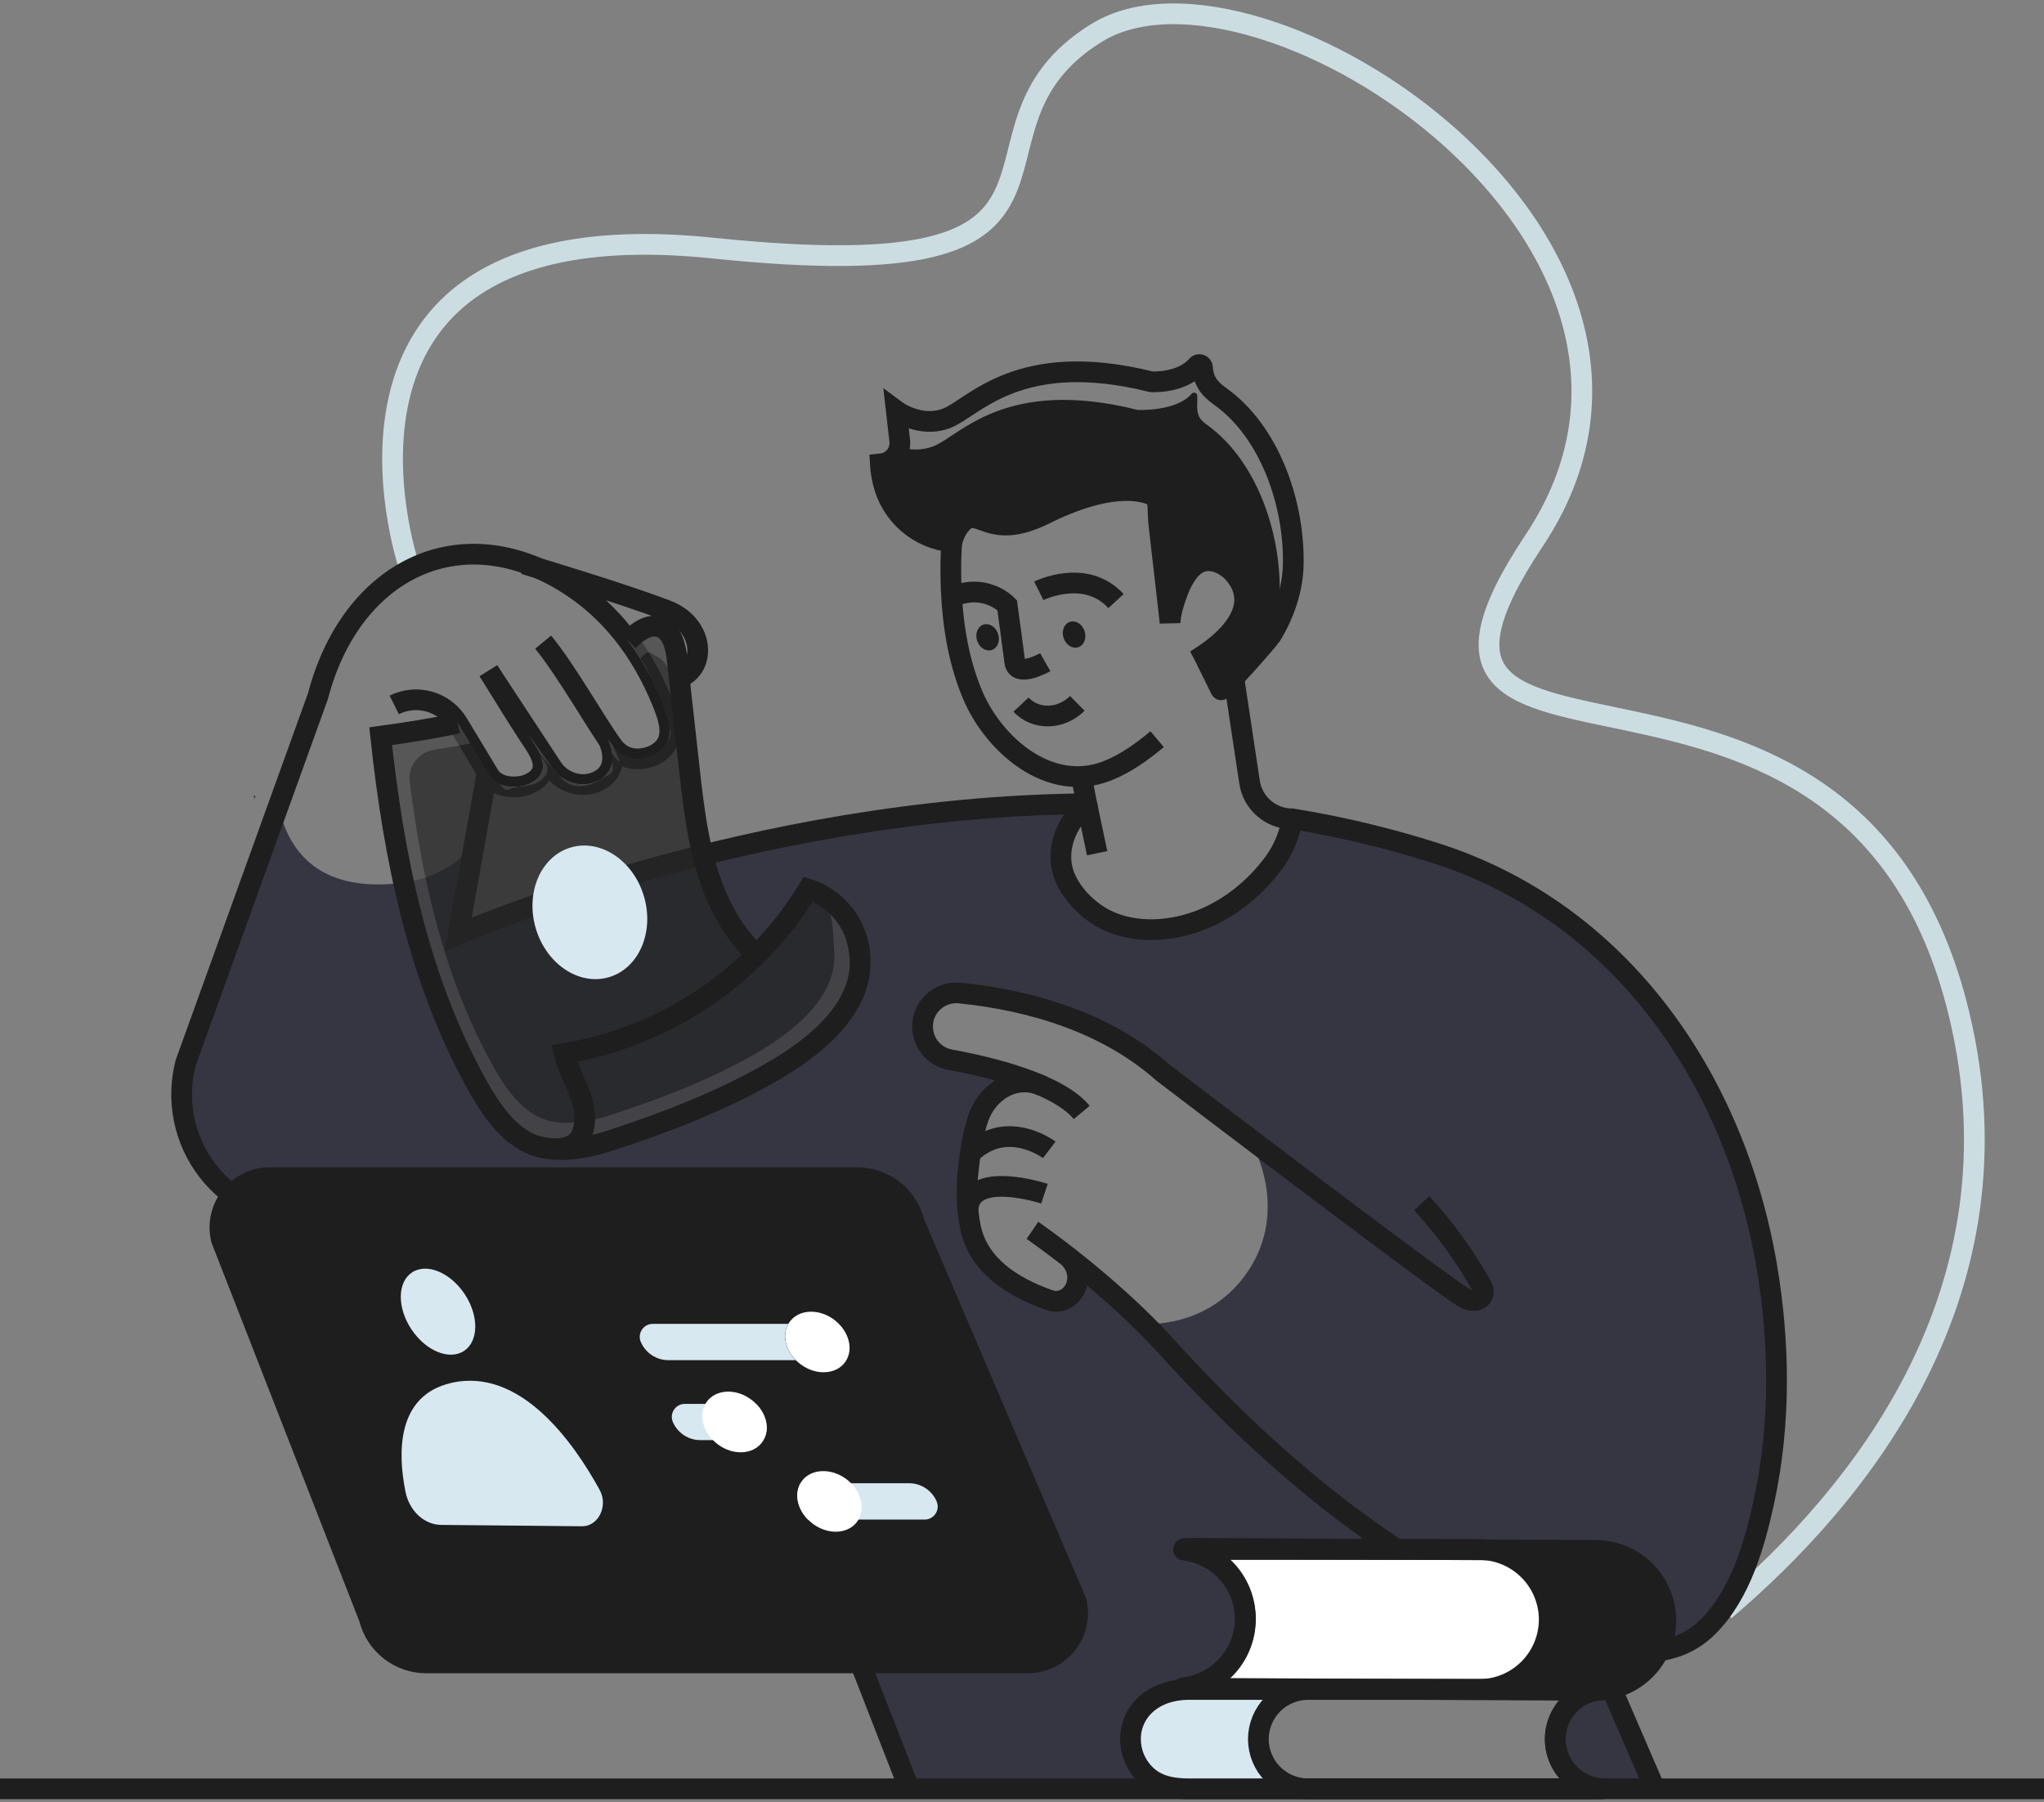 <svg width="296" height="261" viewBox="0 0 296 261" fill="none" xmlns="http://www.w3.org/2000/svg">
<rect x="0" y="0" width="296" height="261" fill="#808080" stroke="none"/>
<path d="M59.2 81.92C59.2 81.92 41.496 29.534 103.248 35.928C165 42.322 135.496 19.135 158.83 4.746C182.165 -9.643 250.919 35.122 222.154 78.299C193.39 121.475 268.123 81.979 283.713 146.908C293.333 186.977 269.465 216.468 249.775 233.186" stroke="#CCDDE2" stroke-width="3" stroke-miterlimit="10"/>
<path d="M255.797 183.126C251.156 156.253 234.725 132.205 208.029 123.598C201.2 121.408 194.216 119.731 187.138 118.582V118.618C186.769 120.849 185.895 122.966 184.582 124.808C181.8 128.62 177.965 131.751 173.525 133.382C168.993 135.059 163.379 135.276 159.172 132.639C156.64 131.054 154.183 128.261 153.739 125.249C153.233 121.854 154.963 118.641 157.396 116.398C136.768 116.566 117.364 119.96 101.814 123.825C102.353 126.081 103.099 128.283 104.044 130.402C105.366 133.357 107.234 136.035 109.55 138.296C112.438 135.434 114.967 132.231 117.081 128.758C119.103 129.42 120.886 130.661 122.209 132.329C123.53 133.996 124.333 136.014 124.517 138.134V138.243C125.333 145.942 117.92 151.727 111.691 155.286C104.495 159.423 96.473 162.522 88.593 165.097C85.343 166.162 81.12 167.07 77.69 165.958C77.321 165.841 76.96 165.697 76.611 165.528C73.191 163.85 70.902 160.334 69.116 157.121C64.028 147.995 60.719 138.046 58.476 127.834C42.91 129.823 41.128 119.283 40.203 116.698L26.887 153.924C26.188 156.6 26.113 159.401 26.666 162.11C27.219 164.82 28.386 167.367 30.078 169.555C31.769 171.743 33.939 173.514 36.422 174.733C38.905 175.951 41.634 176.583 44.4 176.582H99.528L124.57 240.814L131.667 259.044H172.206C168.917 259.044 167.118 258.241 165.813 256.932C164.464 255.583 163.705 253.755 163.701 251.848C163.701 247.901 166.941 244.665 172.206 244.665H172.578C172.18 244.665 171.798 244.629 171.4 244.593C171.647 244.566 171.892 244.525 172.134 244.471C171.873 244.465 171.613 244.445 171.354 244.412C173.729 244.131 175.93 243.025 177.572 241.286C179.214 239.548 180.192 237.287 180.336 234.9C180.343 234.776 180.343 234.652 180.336 234.529V234.338C180.28 231.891 179.344 229.545 177.701 227.731C176.058 225.916 173.817 224.753 171.387 224.455C171.664 224.432 171.927 224.409 172.193 224.409C171.953 224.349 171.687 224.313 171.437 224.277C171.831 224.241 172.229 224.215 172.611 224.215L202.27 224.372L207.726 224.395H214.202C214.501 224.395 214.804 224.395 215.09 224.432L224.71 224.481L231.137 224.517C233.823 224.54 236.39 225.625 238.278 227.536C240.166 229.446 241.22 232.027 241.21 234.713C241.207 236.232 240.855 237.729 240.181 239.09C242.938 238.737 245.495 237.462 247.436 235.472C252.064 230.746 254.057 223.672 255.435 217.384C257.872 206.182 257.727 194.378 255.797 183.126ZM180.863 183.883C175.275 192.483 165.76 191.71 165.76 191.71C165.76 191.71 164.971 192.48 163.129 189.204C161.287 185.929 156.041 183.689 156.041 183.689C155.624 186.978 154.759 191.977 146.175 185.498C137.591 179.019 140.179 169.573 140.912 164.584C141.646 159.594 144.57 157.94 144.57 157.94L148.023 156.118C148.023 156.118 138.035 153.55 137.554 153.454C137.074 153.359 128.178 145.909 137.206 143.943C146.234 141.976 160.307 149.797 163.027 151.343C165.747 152.888 181.642 166.333 181.642 166.333C181.642 166.333 186.48 175.296 180.863 183.883Z" fill="#353642"/>
<path d="M58.463 127.84C58.463 127.84 65.992 126.925 68.81 121.551L66.353 135.335C66.353 135.335 96.302 125.139 101.794 123.824C101.794 123.824 103.564 135.233 110.609 138.295L117.877 129.053C117.877 129.053 126.991 131.355 124.498 143.774C122.005 156.193 87.524 166.573 81.676 166.333C75.829 166.093 69.534 162.495 63.088 143.159L58.463 127.84Z" fill="#353642"/>
<path d="M70.728 97.135C72.635 100.24 74.552 103.338 76.532 106.396C77.753 108.281 79.976 110.968 77.611 112.938C76.842 113.528 75.912 113.872 74.944 113.925C73.424 114.059 71.829 113.694 70.905 112.389L66.301 104.759C65.383 103.237 63.926 102.117 62.219 101.62C60.513 101.124 58.682 101.289 57.092 102.081" stroke="#1E1E1E" stroke-width="3" stroke-miterlimit="10"/>
<path d="M88.142 107.185C89.346 110.046 88.53 111.891 87.123 112.819C84.821 114.328 81.739 113.605 80.108 111.401L70.744 97.15" stroke="#1E1E1E" stroke-width="3" stroke-miterlimit="10"/>
<path d="M78.654 92.991C82.061 97.135 86.36 104.831 88.737 108.044C91.115 111.257 94.792 109.32 94.792 109.32C97.779 107.712 97.272 105.045 95.966 101.805C92.75 93.853 88.159 88.564 83.038 85.097C67.169 74.363 50.889 82.282 46.044 100.812L26.887 153.924C26.188 156.6 26.113 159.401 26.666 162.11C27.219 164.82 28.386 167.367 30.078 169.555C31.769 171.743 33.939 173.514 36.422 174.733C38.905 175.95 41.634 176.583 44.4 176.581H99.528L131.677 259.047" stroke="#1E1E1E" stroke-width="3" stroke-miterlimit="10"/>
<path d="M98.338 98.157C102.284 96.789 102.103 90.494 96.502 88.37C90.316 86.021 79.331 82.7 76.572 81.871C76.555 81.858 76.534 81.85 76.513 81.848C76.319 81.789 76.184 81.739 76.078 81.716L75.924 81.667" stroke="#1E1E1E" stroke-width="3" stroke-miterlimit="10"/>
<path d="M156.65 161.097C153.197 156.946 143.744 154.594 137.574 153.456C136.537 153.262 135.592 152.735 134.88 151.956C134.168 151.178 133.729 150.189 133.628 149.138C133.556 148.43 133.638 147.714 133.868 147.04C134.236 146.005 134.94 145.123 135.869 144.537C136.797 143.95 137.896 143.692 138.989 143.804C149.513 144.869 160.366 148.181 168.395 155.315C168.395 155.315 207.312 185.013 211.959 187.904C213.877 189.069 215.666 187.694 214.367 185.865L213.959 185.168C211.671 181.242 208.964 177.577 205.885 174.236" stroke="#1E1E1E" stroke-width="3" stroke-miterlimit="10"/>
<path d="M157.37 116.394C108.425 116.802 66.353 135.332 66.353 135.332L70.553 111.79" stroke="#1E1E1E" stroke-width="3" stroke-miterlimit="10"/>
<path d="M233.389 244.519C233.389 244.519 228.058 243.312 226.641 247.581C225.223 251.85 223.743 258.642 233.935 259.043C244.128 259.444 238.142 257.441 237.553 254.142C236.964 250.844 233.389 244.519 233.389 244.519Z" fill="#353642"/>
<path d="M151.947 166.514C151.947 166.514 146.194 162.153 141.014 166.573C140.796 166.765 140.606 166.987 140.449 167.231" stroke="#1E1E1E" stroke-width="3" stroke-miterlimit="10"/>
<g opacity="0.77">
<path opacity="0.77" d="M80.088 111.386C81.733 113.592 84.811 114.313 87.103 112.8C88.494 111.879 89.31 110.044 88.136 107.209C88.35 107.521 88.544 107.797 88.734 108.051C91.109 111.277 94.789 109.333 94.789 109.333C97.776 107.725 97.272 105.058 95.967 101.815C94.689 98.603 93.013 95.564 90.978 92.77C92.309 91.524 93.891 90.264 95.559 90.817C97.358 91.415 97.861 93.672 98.065 95.553C98.16 96.428 98.256 97.293 98.351 98.168L99.792 111.047C100.272 115.322 100.752 119.66 101.795 123.834C102.334 126.091 103.08 128.292 104.025 130.412C105.346 133.366 107.214 136.044 109.53 138.305C112.419 135.443 114.948 132.241 117.062 128.767C119.084 129.429 120.867 130.671 122.189 132.338C123.511 134.005 124.314 136.024 124.498 138.144V138.253C125.314 145.952 117.9 151.737 111.671 155.296C104.475 159.433 96.454 162.531 88.573 165.106C85.324 166.172 81.101 167.08 77.671 165.968C77.301 165.85 76.941 165.706 76.592 165.537C73.171 163.86 70.882 160.344 69.097 157.131C60.545 141.755 56.993 124.1 55.122 106.617C58.865 106.1 62.594 105.525 66.278 104.732C66.278 104.732 66.278 104.759 66.301 104.768L70.547 111.81L70.896 112.395C71.817 113.711 73.412 114.063 74.934 113.931C75.903 113.883 76.833 113.539 77.598 112.945C79.96 110.971 77.743 108.294 76.52 106.41" fill="white"/>
<path opacity="0.77" d="M80.088 111.386C81.733 113.592 84.811 114.313 87.103 112.8C88.494 111.879 89.31 110.044 88.136 107.209C88.35 107.521 88.544 107.797 88.734 108.051C91.109 111.277 94.789 109.333 94.789 109.333C97.776 107.725 97.272 105.058 95.967 101.815C94.689 98.603 93.013 95.564 90.978 92.77C92.309 91.524 93.891 90.264 95.559 90.817C97.358 91.415 97.861 93.672 98.065 95.553C98.16 96.428 98.256 97.293 98.351 98.168L99.792 111.047C100.272 115.322 100.752 119.66 101.795 123.834C102.334 126.091 103.08 128.292 104.025 130.412C105.346 133.366 107.214 136.044 109.53 138.305C112.419 135.443 114.948 132.241 117.062 128.767C119.084 129.429 120.867 130.671 122.189 132.338C123.511 134.005 124.314 136.024 124.498 138.144V138.253C125.314 145.952 117.9 151.737 111.671 155.296C104.475 159.433 96.454 162.531 88.573 165.106C85.324 166.172 81.101 167.08 77.671 165.968C77.301 165.85 76.941 165.706 76.592 165.537C73.171 163.86 70.882 160.344 69.097 157.131C60.545 141.755 56.993 124.1 55.122 106.617C58.865 106.1 62.594 105.525 66.278 104.732C66.278 104.732 66.278 104.759 66.301 104.768L70.547 111.81L70.896 112.395C71.817 113.711 73.412 114.063 74.934 113.931C75.903 113.883 76.833 113.539 77.598 112.945C79.96 110.971 77.743 108.294 76.52 106.41" fill="#1E1E1E"/>
<path opacity="0.77" d="M81.098 112.428C82.555 114.402 85.045 114.152 87.103 112.8C88.347 111.978 89.366 112.218 88.317 109.682C88.511 109.958 88.537 109.024 88.709 109.231C90.83 112.112 88.735 108.041 88.735 108.041C91.695 111.78 98.138 108.258 96.957 105.367C95.707 102.252 94.392 97.648 92.724 95.346C94.04 94.103 93.787 94.287 95.46 95.277C95.91 95.565 96.287 95.955 96.56 96.415C96.834 96.874 96.996 97.391 97.036 97.924C97.171 99.177 97.306 100.378 97.441 101.601L98.723 113.112C99.154 116.937 99.582 120.802 100.512 124.525C100.993 126.538 101.661 128.502 102.505 130.392C103.683 132.994 107.465 137.325 109.53 139.308C112.099 136.759 115.177 132.073 117.062 128.958C120.68 130.07 120.522 133.53 120.778 137.309V137.407C121.509 144.278 114.891 149.438 109.346 152.618C102.92 156.312 95.76 159.075 88.725 161.377C85.824 162.331 82.055 163.153 78.993 162.146C78.663 162.042 78.341 161.913 78.029 161.762C74.977 160.262 72.932 157.127 71.337 154.256C64.354 141.716 61.115 127.478 59.332 113.204C59.201 112.136 59.49 111.059 60.138 110.2C60.786 109.341 61.742 108.767 62.805 108.6C64.808 108.271 66.805 107.942 68.788 107.501L68.844 107.528L72.632 113.813C73.458 114.98 73.593 114.066 74.951 113.948C75.809 113.872 77.474 113.704 78.138 113.148C80.246 111.392 79.056 110.665 77.964 108.985" fill="#1E1E1E"/>
</g>
<path d="M151.253 172.862C151.253 172.862 140.33 169.27 140.166 175.309" stroke="#1E1E1E" stroke-width="3" stroke-miterlimit="10"/>
<path opacity="0.54" d="M53.484 234.373L32.063 179.494C31.798 178.432 31.778 177.324 32.005 176.253C32.233 175.182 32.701 174.177 33.374 173.315C34.048 172.452 34.91 171.754 35.894 171.274C36.877 170.794 37.958 170.545 39.052 170.545H124.136C126.046 170.545 127.901 171.188 129.402 172.37C130.903 173.553 131.961 175.206 132.408 177.064L155.857 231.929C156.111 232.987 156.121 234.089 155.888 235.152C155.654 236.215 155.182 237.212 154.509 238.066C153.835 238.921 152.976 239.611 151.997 240.087C151.018 240.562 149.944 240.809 148.855 240.809H61.736C59.84 240.81 57.997 240.177 56.502 239.011C55.007 237.845 53.945 236.212 53.484 234.373Z" fill="white"/>
<path d="M154.808 182.119C154.808 182.119 156.581 183.743 155.906 186.065C155.406 187.786 153.696 188.871 152.002 188.282C146.609 186.417 141.751 183.25 140.567 177.866C140.007 175.14 139.886 172.343 140.208 169.578C140.468 167.016 140.846 164.25 141.708 161.813C143.024 158.07 147.053 155.462 150.963 157.265" stroke="#1E1E1E" stroke-width="3" stroke-miterlimit="10"/>
<path d="M53.484 234.373L32.063 179.494C31.798 178.432 31.778 177.324 32.005 176.253C32.233 175.182 32.701 174.177 33.374 173.315C34.048 172.452 34.91 171.754 35.894 171.274C36.877 170.794 37.958 170.545 39.052 170.545H124.136C126.046 170.545 127.901 171.188 129.402 172.37C130.903 173.553 131.961 175.206 132.408 177.064L155.857 231.929C156.111 232.987 156.121 234.089 155.888 235.152C155.654 236.215 155.182 237.212 154.509 238.066C153.835 238.921 152.976 239.611 151.997 240.087C151.018 240.562 149.944 240.809 148.855 240.809H61.736C59.84 240.81 57.997 240.177 56.502 239.011C55.007 237.845 53.945 236.212 53.484 234.373Z" fill="#1E1E1E"/>
<path d="M53.484 234.373L32.063 179.494C31.798 178.432 31.778 177.324 32.005 176.253C32.233 175.182 32.701 174.177 33.374 173.315C34.048 172.452 34.91 171.754 35.894 171.274C36.877 170.794 37.958 170.545 39.052 170.545H124.136C126.046 170.545 127.901 171.188 129.402 172.37C130.903 173.553 131.961 175.206 132.408 177.064L155.857 231.929C156.111 232.987 156.121 234.089 155.888 235.152C155.654 236.215 155.182 237.212 154.509 238.066C153.835 238.921 152.976 239.611 151.997 240.087C151.018 240.562 149.944 240.809 148.855 240.809H61.736C59.84 240.81 57.997 240.177 56.502 239.011C55.007 237.845 53.945 236.212 53.484 234.373Z" stroke="#1E1E1E" stroke-width="3" stroke-linecap="square" stroke-linejoin="round"/>
<path d="M56.618 232.162L36.855 181.514C36.611 180.534 36.593 179.511 36.803 178.524C37.013 177.536 37.445 176.609 38.067 175.813C38.688 175.018 39.483 174.374 40.391 173.931C41.298 173.489 42.295 173.258 43.305 173.258H121.797C123.56 173.258 125.271 173.851 126.655 174.941C128.039 176.032 129.016 177.557 129.428 179.271L151.065 229.89C151.299 230.867 151.308 231.884 151.092 232.864C150.876 233.845 150.441 234.764 149.819 235.552C149.197 236.341 148.405 236.978 147.501 237.416C146.598 237.855 145.607 238.082 144.602 238.082H64.229C62.482 238.084 60.785 237.502 59.407 236.43C58.028 235.358 57.047 233.856 56.618 232.162Z" fill="#1E1E1E"/>
<path d="M224.605 224.217L239.655 259.043" stroke="#1E1E1E" stroke-width="3" stroke-miterlimit="10"/>
<path d="M296 259.043H0" stroke="#1E1E1E" stroke-width="3" stroke-miterlimit="10"/>
<path d="M156.015 101.86C153.575 104.271 149.931 104.268 147.855 102.038" stroke="#1E1E1E" stroke-width="3" stroke-miterlimit="10"/>
<path d="M90.977 92.76C92.309 91.513 93.891 90.254 95.558 90.806C97.358 91.405 97.861 93.661 98.065 95.542C98.641 100.713 99.217 105.877 99.791 111.037C100.521 117.614 101.291 124.35 104.024 130.395C105.346 133.349 107.214 136.027 109.53 138.288" stroke="#1E1E1E" stroke-width="3" stroke-miterlimit="10"/>
<path d="M124.497 138.249V138.14C124.314 136.02 123.51 134.001 122.189 132.334C120.866 130.667 119.083 129.426 117.061 128.763C114.947 132.237 112.418 135.44 109.53 138.301C101.956 145.832 92.228 150.819 81.692 152.572C82.199 154.588 83.242 156.423 83.962 158.363C84.682 160.304 85.041 162.55 84.166 164.422C83.061 166.809 79.89 166.497 77.687 165.967C77.664 165.967 77.65 165.967 77.627 165.967" stroke="#1E1E1E" stroke-width="3" stroke-miterlimit="10"/>
<path d="M66.284 104.729C62.601 105.522 58.871 106.097 55.128 106.613C57 124.097 60.539 141.752 69.103 157.127C70.889 160.341 73.178 163.857 76.598 165.534C76.947 165.703 77.308 165.847 77.677 165.965C81.107 167.093 85.33 166.169 88.58 165.103C96.473 162.525 104.481 159.43 111.678 155.292C117.89 151.73 125.303 145.949 124.504 138.249C124.427 137.401 124.254 136.565 123.988 135.756" stroke="#1E1E1E" stroke-width="3" stroke-miterlimit="10"/>
<path d="M127.878 69.853C128.43 72.154 129.69 74.224 131.481 75.771C133.272 77.319 135.503 78.264 137.86 78.476C138.056 77.527 138.48 76.639 139.097 75.891C141.728 72.79 142.849 78.608 151.266 74.431C162.928 68.629 167.355 71.958 167.355 71.958C167.743 72.247 167.684 74.917 167.75 75.404C168.079 78.177 168.375 80.936 168.7 83.705C168.897 85.396 169.091 87.073 169.276 88.751C169.435 88.465 169.61 88.189 169.802 87.925C170.864 84.166 172.762 79.726 176.853 81.637C177.682 82.041 178.403 82.635 178.958 83.37C181.671 86.935 179.616 90.379 176.778 92.927C176.066 93.718 175.271 94.429 174.406 95.049C174.873 96.016 176.781 99.854 176.781 99.867C176.978 100.255 183.645 92.71 184.141 91.888C184.883 89.874 185.281 87.749 185.319 85.603C185.427 76.779 181.836 66.508 174.689 61.446C172.916 60.193 173.482 58.986 173.374 57.282C173.366 57.19 173.331 57.103 173.272 57.031C173.214 56.959 173.135 56.907 173.047 56.881C172.958 56.855 172.863 56.857 172.776 56.885C172.688 56.914 172.611 56.969 172.555 57.043C170.315 59.621 164.77 59.365 164.77 59.365C145.523 54.543 139.054 63.101 135.17 64.627C133.585 65.227 131.841 65.256 130.237 64.709C130.142 65.24 129.904 65.735 129.549 66.141C129.194 66.546 128.735 66.847 128.22 67.011L128.319 67.902C128.403 68.584 128.247 69.273 127.878 69.853Z" fill="#1E1E1E"/>
<path d="M137.873 78.49C135.516 78.279 133.285 77.333 131.494 75.786C129.704 74.239 128.443 72.168 127.892 69.867C127.676 68.984 127.539 68.084 127.484 67.177L127.635 67.16C127.842 67.145 128.046 67.1 128.24 67.029C128.754 66.865 129.214 66.564 129.569 66.158C129.924 65.753 130.162 65.257 130.256 64.727C130.317 64.432 130.329 64.13 130.293 63.832L129.799 59.477C129.799 59.477 133.279 62.066 137.14 60.553C141.001 59.04 147.484 50.482 166.74 55.291C166.74 55.291 171.088 55.547 173.318 52.969C173.374 52.895 173.451 52.84 173.539 52.812C173.627 52.783 173.721 52.782 173.81 52.807C173.898 52.834 173.977 52.886 174.035 52.957C174.094 53.029 174.129 53.117 174.137 53.209C174.252 54.916 174.883 56.123 176.659 57.373C183.806 62.437 187.398 72.705 187.286 81.529C187.253 85.19 186.036 88.804 184.158 91.906C183.661 92.728 176.995 100.273 176.797 99.885C176.797 99.885 174.89 96.033 174.423 95.067L174.311 94.853L174.525 94.711C175.319 94.172 176.077 93.582 176.794 92.945C179.629 90.396 181.688 86.953 178.975 83.388C178.419 82.652 177.698 82.058 176.87 81.654C172.765 79.744 170.881 84.184 169.818 87.943C169.612 88.661 169.485 89.4 169.44 90.146C169.391 89.686 169.342 89.242 169.292 88.781C169.108 87.104 168.914 85.427 168.717 83.736C168.388 80.967 168.079 78.208 167.766 75.435C167.717 74.962 167.766 72.278 167.372 71.988C167.372 71.988 162.941 68.66 151.282 74.462C142.866 78.638 141.745 72.817 139.113 75.922C138.497 76.67 138.072 77.557 137.877 78.507C137.817 78.812 137.778 79.121 137.762 79.431C137.755 79.471 137.755 79.512 137.762 79.553C137.722 80.234 137.709 80.911 137.693 81.576C137.63 87.986 138.334 94.682 140.85 100.635C143.909 107.85 152.003 114.968 160.419 111.603C163.05 110.547 165.408 108.847 167.566 107.041" stroke="#1E1E1E" stroke-width="3" stroke-miterlimit="10"/>
<path d="M143.633 94.124C144.47 93.844 144.874 92.796 144.535 91.783C144.197 90.77 143.243 90.176 142.406 90.456C141.569 90.736 141.165 91.784 141.504 92.797C141.843 93.81 142.796 94.404 143.633 94.124Z" fill="#1E1E1E"/>
<path d="M156.156 93.723C156.993 93.443 157.397 92.395 157.058 91.382C156.719 90.369 155.766 89.775 154.928 90.055C154.091 90.335 153.687 91.384 154.026 92.396C154.365 93.409 155.318 94.003 156.156 93.723Z" fill="#1E1E1E"/>
<path d="M151.368 95.892C151.368 95.892 147.201 98.257 146.947 95.803C146.868 95.047 145.849 87.637 145.849 87.637C145.849 87.637 142.481 84.068 137.321 86.706" stroke="#1E1E1E" stroke-width="3" stroke-miterlimit="10"/>
<path d="M150.431 85.561C150.431 85.561 157.16 82.199 161.613 87.044" stroke="#1E1E1E" stroke-width="3" stroke-miterlimit="10"/>
<path d="M156.6 112.428L157.373 116.395C154.936 118.641 153.213 121.861 153.716 125.252C154.163 128.258 156.623 131.056 159.146 132.632C163.362 135.263 168.97 135.056 173.509 133.382C177.945 131.737 181.783 128.616 184.566 124.808C185.876 122.966 186.749 120.851 187.118 118.621V118.582" stroke="#1E1E1E" stroke-width="3" stroke-miterlimit="10"/>
<path d="M157.374 116.394L158.88 123.557" stroke="#1E1E1E" stroke-width="3" stroke-miterlimit="10"/>
<path d="M178.675 98.158L180.951 113.27C181.175 114.749 181.923 116.099 183.059 117.074C184.194 118.049 185.641 118.584 187.138 118.582C194.221 119.73 201.208 121.405 208.042 123.594C234.738 132.204 251.169 156.253 255.81 183.123C257.74 194.374 257.885 206.175 255.461 217.363C254.083 223.662 252.09 230.736 247.462 235.452C241.454 241.603 232.232 239.07 225.131 236.291C203.085 227.717 184.75 212.463 168.917 194.999C160.452 185.659 149.513 178.173 149.513 178.173" stroke="#1E1E1E" stroke-width="3" stroke-miterlimit="10"/>
<path d="M63.903 220.827C61.43 220.804 59.276 218.808 58.72 216.029C57.621 210.562 57.332 202.11 65.347 200.265C75.361 197.963 83.064 208.869 86.84 215.762C88.109 218.064 86.672 221.024 84.307 221.024L63.903 220.827Z" fill="#D7E8F0"/>
<path d="M67.209 195.624C69.335 194.209 69.368 190.521 67.282 187.386C65.196 184.251 61.782 182.856 59.655 184.271C57.529 185.686 57.496 189.374 59.582 192.509C61.669 195.644 65.083 197.039 67.209 195.624Z" fill="#D7E8F0"/>
<path d="M231.791 244.7C231.637 244.723 231.462 244.746 231.311 244.782H231.252L207.858 244.66L172.756 244.479C172.621 244.479 172.489 244.479 172.358 244.479C172.097 244.473 171.837 244.453 171.578 244.42C173.956 244.144 176.161 243.038 177.804 241.296C179.447 239.555 180.423 237.289 180.56 234.899C180.567 234.775 180.567 234.651 180.56 234.527V234.336C180.551 231.998 179.736 229.734 178.252 227.925C176.769 226.117 174.708 224.874 172.417 224.407C172.177 224.348 171.914 224.312 171.66 224.276C172.058 224.24 172.453 224.213 172.838 224.213L202.494 224.371L207.953 224.394L215.317 224.43C217.838 224.661 220.183 225.823 221.893 227.69C223.603 229.557 224.555 231.995 224.562 234.527C224.562 235.005 224.526 235.482 224.454 235.955C224.103 238.365 222.899 240.57 221.06 242.167C219.222 243.765 216.871 244.649 214.436 244.66H232.255C231.229 244.66 231.515 244.66 231.791 244.7Z" fill="white"/>
<path d="M184.339 256.932C185.007 257.604 185.802 258.137 186.678 258.5C187.553 258.862 188.492 259.047 189.44 259.044H172.213C168.924 259.044 167.128 258.241 165.819 256.932C164.474 255.581 163.717 253.754 163.711 251.848C163.711 247.901 166.947 244.665 172.213 244.665H189.44C188.018 244.663 186.627 245.083 185.444 245.872C184.26 246.661 183.338 247.783 182.793 249.097C182.249 250.411 182.106 251.857 182.385 253.252C182.662 254.647 183.349 255.928 184.355 256.932H184.339Z" fill="#D7E8F0"/>
<path d="M241.233 234.708C241.229 236.227 240.876 237.725 240.201 239.086C239.719 240.114 239.057 241.049 238.247 241.845C236.912 243.168 235.234 244.094 233.403 244.519C232.647 244.693 231.875 244.782 231.1 244.782C231.258 244.746 231.429 244.723 231.581 244.7C231.304 244.673 231.018 244.664 232.048 244.664H214.225C216.662 244.654 219.015 243.77 220.855 242.171C222.695 240.573 223.9 238.367 224.25 235.955C224.322 235.482 224.358 235.005 224.358 234.527C224.351 231.995 223.398 229.557 221.688 227.689C219.977 225.822 217.632 224.66 215.11 224.43L224.73 224.48L231.156 224.516C233.842 224.539 236.409 225.623 238.297 227.533C240.186 229.443 241.241 232.022 241.233 234.708Z" fill="#1E1E1E"/>
<path d="M241.234 234.705C241.214 237.393 240.13 239.962 238.218 241.852C236.308 243.741 233.725 244.796 231.038 244.786L172.522 244.483C172.131 244.483 171.739 244.454 171.345 244.414C173.811 244.135 176.09 242.96 177.748 241.113C179.406 239.266 180.33 236.874 180.343 234.392C180.356 231.91 179.457 229.509 177.819 227.645C176.179 225.78 173.914 224.582 171.45 224.276C171.841 224.235 172.234 224.216 172.627 224.217L231.143 224.52C233.83 224.538 236.401 225.62 238.292 227.529C240.183 229.438 241.241 232.018 241.234 234.705Z" stroke="#1E1E1E" stroke-width="3" stroke-linecap="square" stroke-linejoin="round"/>
<path d="M224.352 234.524C224.346 237.211 223.277 239.786 221.377 241.686C219.477 243.586 216.902 244.655 214.215 244.661H172.581C172.188 244.658 171.795 244.636 171.404 244.595C173.869 244.302 176.14 243.115 177.789 241.26C179.438 239.404 180.348 237.008 180.348 234.526C180.348 232.044 179.438 229.648 177.789 227.792C176.14 225.936 173.869 224.75 171.404 224.457C171.795 224.421 172.19 224.394 172.581 224.394H214.215C216.901 224.4 219.474 225.47 221.374 227.368C223.273 229.266 224.344 231.839 224.352 234.524Z" stroke="#1E1E1E" stroke-width="3" stroke-linecap="square" stroke-linejoin="round"/>
<path d="M163.711 251.85C163.711 252.793 163.896 253.727 164.258 254.599C164.619 255.47 165.148 256.261 165.816 256.928C167.131 258.243 168.917 259.043 172.209 259.043H232.044C231.015 259.043 231.294 259.023 231.574 258.997C229.823 258.791 228.209 257.949 227.038 256.631C225.866 255.314 225.219 253.613 225.219 251.85C225.219 250.087 225.866 248.386 227.038 247.068C228.209 245.751 229.823 244.909 231.574 244.703C231.294 244.677 231.015 244.657 232.044 244.657H172.209C166.941 244.66 163.711 247.897 163.711 251.85Z" stroke="#1E1E1E" stroke-width="3" stroke-linecap="square" stroke-linejoin="round"/>
<path d="M182.228 251.85C182.232 253.756 182.991 255.583 184.339 256.931C185.687 258.279 187.514 259.038 189.42 259.043H230.739C231.015 259.043 231.294 259.023 231.574 258.997C229.823 258.791 228.209 257.949 227.038 256.631C225.866 255.314 225.219 253.613 225.219 251.85C225.219 250.087 225.866 248.386 227.038 247.068C228.209 245.751 229.823 244.909 231.574 244.703C231.294 244.677 231.015 244.657 230.739 244.657H189.42C187.514 244.662 185.688 245.422 184.34 246.769C182.992 248.117 182.233 249.944 182.228 251.85Z" stroke="#1E1E1E" stroke-width="3" stroke-linecap="square" stroke-linejoin="round"/>
<path d="M115.249 196.972H96.792C95.947 196.971 95.121 196.723 94.415 196.261C93.709 195.799 93.152 195.141 92.812 194.367C92.681 194.079 92.625 193.763 92.65 193.448C92.674 193.132 92.777 192.828 92.951 192.564C93.124 192.299 93.361 192.083 93.641 191.934C93.92 191.786 94.233 191.711 94.549 191.716H114.17C113.246 193.272 113.717 195.433 115.249 196.972Z" fill="#D7E8F0"/>
<path d="M127.185 195.07C127.184 195.574 126.984 196.056 126.628 196.411C126.272 196.767 125.79 196.967 125.287 196.968H115.249C113.717 195.432 113.246 193.271 114.17 191.706H123.034C123.878 191.706 124.703 191.951 125.41 192.411C126.117 192.871 126.675 193.527 127.017 194.298C127.123 194.542 127.18 194.804 127.185 195.07Z" fill="#1E1E1E"/>
<path d="M122.567 196.972C122.515 197.072 122.455 197.168 122.386 197.258C121.071 199.057 118.213 199.231 115.993 197.606C115.73 197.413 115.482 197.201 115.249 196.972C113.717 195.436 113.246 193.275 114.17 191.709C114.222 191.609 114.283 191.513 114.351 191.423C115.667 189.611 118.512 189.45 120.732 191.062C120.999 191.262 121.251 191.482 121.485 191.719C123.004 193.249 123.478 195.396 122.567 196.972Z" fill="white"/>
<path d="M131.825 206.658C131.822 207.162 131.619 207.644 131.262 207.998C130.905 208.353 130.421 208.553 129.918 208.553H110.549C111.483 206.98 111.016 204.836 109.48 203.29H127.675C128.52 203.291 129.346 203.537 130.053 203.998C130.76 204.461 131.318 205.118 131.657 205.892C131.766 206.133 131.823 206.394 131.825 206.658Z" fill="#1E1E1E"/>
<path d="M110.549 208.552H101.436C100.592 208.552 99.766 208.308 99.059 207.847C98.352 207.387 97.794 206.731 97.453 205.96C97.345 205.718 97.288 205.458 97.285 205.194C97.285 204.945 97.334 204.698 97.429 204.468C97.524 204.238 97.663 204.029 97.839 203.853C98.015 203.677 98.224 203.538 98.454 203.443C98.684 203.348 98.931 203.299 99.18 203.299H109.48C111.016 204.835 111.493 206.979 110.549 208.552Z" fill="#D7E8F0"/>
<path d="M110.55 208.552C110.507 208.655 110.45 208.753 110.382 208.841C109.066 210.65 106.218 210.815 104.001 209.2C103.733 209 103.48 208.78 103.245 208.542C101.722 207.006 101.255 204.862 102.166 203.28C102.219 203.179 102.279 203.082 102.347 202.99C103.663 201.191 106.521 201.017 108.737 202.645C109.002 202.837 109.25 203.049 109.481 203.28C111.017 204.835 111.494 206.98 110.55 208.552Z" fill="white"/>
<path d="M117.002 220.054H105.406C104.562 220.053 103.737 219.807 103.031 219.348C102.324 218.888 101.765 218.233 101.423 217.462C101.292 217.173 101.237 216.856 101.261 216.541C101.286 216.225 101.389 215.92 101.563 215.655C101.736 215.389 101.974 215.172 102.253 215.023C102.533 214.874 102.846 214.798 103.163 214.801H115.923C115.009 216.377 115.479 218.518 117.002 220.054Z" fill="#1E1E1E"/>
<path d="M135.795 218.172C135.792 218.672 135.591 219.152 135.237 219.504C134.881 219.857 134.401 220.054 133.901 220.053H117.002C115.48 218.518 115.009 216.373 115.924 214.791H131.644C132.489 214.791 133.316 215.038 134.023 215.499C134.73 215.961 135.288 216.619 135.627 217.393C135.735 217.638 135.793 217.904 135.795 218.172Z" fill="#D7E8F0"/>
<path d="M124.32 220.054C124.267 220.155 124.207 220.251 124.139 220.343C122.823 222.152 119.978 222.317 117.758 220.702C117.492 220.501 117.24 220.281 117.005 220.044C115.482 218.508 115.012 216.364 115.926 214.782C115.977 214.68 116.036 214.583 116.104 214.492C117.42 212.693 120.278 212.539 122.498 214.147C122.761 214.339 123.01 214.551 123.241 214.782C124.774 216.337 125.241 218.495 124.32 220.054Z" fill="white"/>
<path d="M36.708 115.201L36.997 115.283L36.888 115.704C36.82 115.539 36.759 115.371 36.708 115.201Z" fill="#353642"/>
<path d="M88.177 141.513C92.507 140.242 94.781 135.006 93.258 129.817C91.735 124.629 86.991 121.453 82.662 122.724C78.332 123.995 76.058 129.231 77.581 134.42C79.104 139.608 83.848 142.784 88.177 141.513Z" fill="#D7E8F0"/>
</svg>
